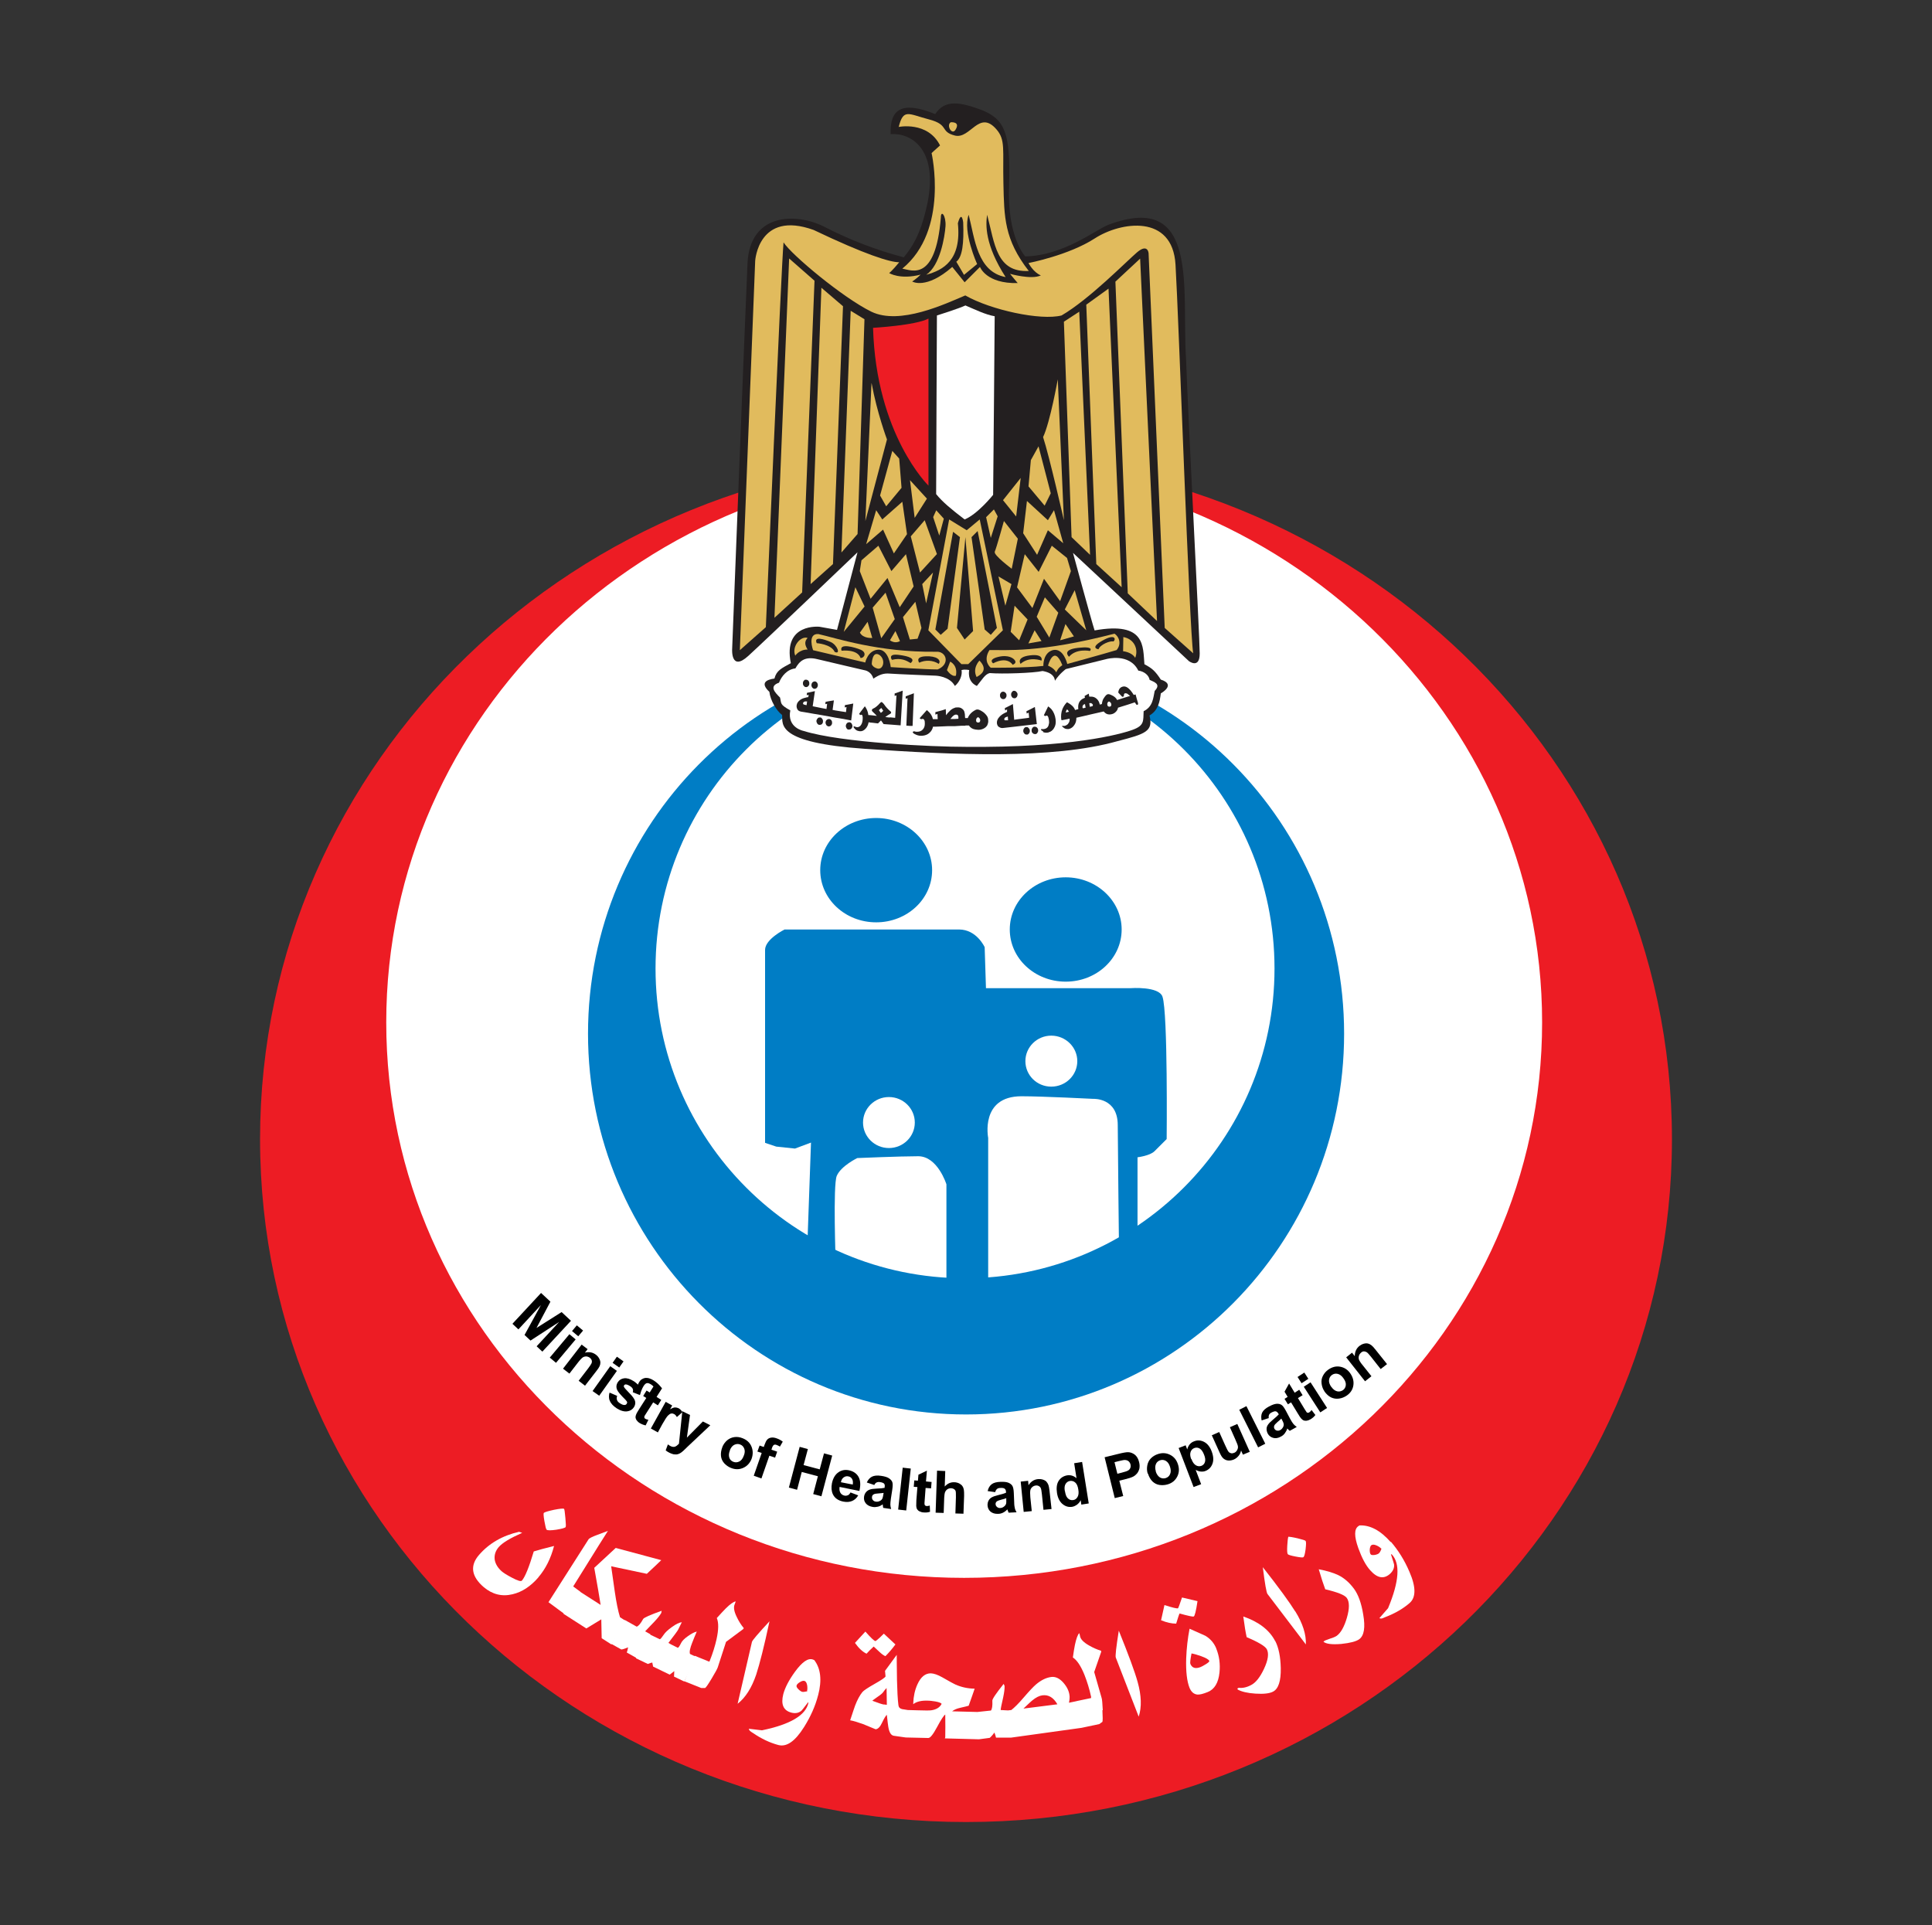 <?xml version="1.0" encoding="UTF-8"?>
<svg id="Layer_1" data-name="Layer 1" xmlns="http://www.w3.org/2000/svg" xmlns:xlink="http://www.w3.org/1999/xlink" viewBox="0 0 148.51 148">
  <rect x="0" y="0" width="148.51" height="148" fill="#333333" stroke="none"/>
  <defs>
    <style>
      .cls-1 {
        fill: #007dc5;
      }

      .cls-1, .cls-2, .cls-3, .cls-4, .cls-5 {
        fill-rule: evenodd;
      }

      .cls-6, .cls-3 {
        fill: #fff;
      }

      .cls-2, .cls-7 {
        fill: #231f20;
      }

      .cls-8 {
        fill: none;
      }

      .cls-4, .cls-9 {
        fill: #e1bb5d;
      }

      .cls-5 {
        fill: #ed1c24;
      }

      .cls-10 {
        clip-path: url(#clippath);
      }
    </style>
    <clipPath id="clippath">
      <rect class="cls-8" x="19.99" y="35.06" width="108.53" height="105.01"/>
    </clipPath>
  </defs>
  <g id="surface1">
    <path class="cls-6" d="M123.08,81.62c0,25.51-21.49,46.19-48,46.19s-48-20.68-48-46.19,21.49-46.19,48-46.19,48,20.68,48,46.19"/>
    <g class="cls-10">
      <path class="cls-5" d="M19.99,87.57c0-28.99,24.29-52.49,54.27-52.49s54.26,23.5,54.26,52.49-24.3,52.49-54.26,52.49-54.27-23.5-54.27-52.49M29.69,78.59c0-23.58,19.89-42.7,44.42-42.7s44.43,19.12,44.43,42.7-19.89,42.7-44.43,42.7-44.42-19.12-44.42-42.7"/>
    </g>
    <path class="cls-1" d="M71.65,66.89c0,2.22-1.92,4.01-4.3,4.01s-4.3-1.79-4.3-4.01,1.93-4.01,4.3-4.01,4.3,1.8,4.3,4.01"/>
    <path class="cls-1" d="M86.22,71.45c0,2.22-1.92,4.01-4.3,4.01s-4.3-1.79-4.3-4.01,1.93-4.01,4.3-4.01,4.3,1.8,4.3,4.01"/>
    <path class="cls-1" d="M60.31,71.45s-1.5.74-1.5,1.57v14.83l.86.29,1.44.15,1.23-.46-.29,8.16,1.42.84,3.42,1.26,6.8,1.02h2.41l4.24-.7,4.48-2.07,2.62-1.5v-5.88s.95-.11,1.31-.47.93-.93.93-.93c0,0,.1-9.69-.32-10.94-.27-.82-2.44-.66-2.44-.66h-11.13s-.1-3.15-.1-3.15c0,0-.61-1.36-1.97-1.36h-13.4"/>
    <path class="cls-6" d="M64.24,97.06s.79.5,3.24,1.24c2.55.77,3.46.73,3.46.73l1.81.09v-8.08s-.67-2.16-2.17-2.16c-1.37,0-4.68.14-4.68.14,0,0-1.25.6-1.58,1.37-.3.7-.08,6.68-.08,6.68"/>
    <path class="cls-6" d="M70.32,86.29c0,1.08-.89,1.96-1.99,1.96s-1.99-.88-1.99-1.96.89-1.96,1.99-1.96,1.99.88,1.99,1.96"/>
    <path class="cls-6" d="M86.02,96.35s-.93.74-3.82,1.83c-3.02,1.14-4.1,1.09-4.1,1.09l-2.14.14v-11.94s-.64-3.2,2.56-3.2c1.62,0,5.53.2,5.53.2,0,0,1.87-.1,1.87,2.02,0,1.1.1,9.86.1,9.86"/>
    <path class="cls-6" d="M82.81,81.57c0,1.08-.89,1.96-2,1.96s-1.99-.88-1.99-1.96.89-1.96,1.99-1.96,2,.88,2,1.96"/>
    <path class="cls-1" d="M45.2,79.46c0-16.16,13.01-29.27,29.06-29.27s29.06,13.1,29.06,29.27-13.01,29.27-29.06,29.27-29.06-13.1-29.06-29.27M50.39,74.45c0-13.15,10.65-23.81,23.79-23.81s23.79,10.66,23.79,23.81-10.65,23.81-23.79,23.81-23.79-10.66-23.79-23.81"/>
    <path class="cls-2" d="M65.92,42.43l-1.58,5.99-1.34-.24s-2.84-.31-2.21,2.8c-.71.39-1.1.55-1.26,1.18-.59.08-1.14.32-.39,1.02.08.67.55,1.46.98,1.78.04.75-.43,2.13,6.35,2.6,6.78.47,14.43.83,19.44-.59,2.13-.55,2.76-.75,2.45-1.97.67-.39.79-1.06.87-1.7,0,0,1.22-.67,0-1.06-.44-.67-.67-.87-1.26-1.18-.12-1.34.12-3.31-3.83-2.6-.28-.87-1.66-5.96-1.66-5.96l8.91,8.32s.83.63.83-.59-.87-17.63-1.05-22.66c-.35-5.26,1.09-12.94-5.97-10.29-.95.36-3.43,2.37-6.39,2.43,0,0-1.42-1.48-1.24-5.5.12-4.02-.36-5.03-2.07-5.74-1.6-.59-2.84-.89-3.61.3-2.61-1.06-3.49-.35-3.43,1.54,1.54-.12,3.67,1.12,2.84,5.27-.36,1.71-.83,3.02-1.83,4.2-2.01-.53-4.08-1.3-6.15-2.37-2.13-1.06-5.68-1.06-5.86,2.84-.18,3.91-1.18,29.64-1.18,29.64,0,0-.12,1.77,1.24.53,1.36-1.24,8.4-7.97,8.4-7.97"/>
    <path class="cls-4" d="M69.06,9.76s2.25-.47,3.2,1.42c-.47.41-.65.59-.65.59,0,0,1.36,5.92-2.25,8.88.71.12,2.55,1.06,2.96-3.91,0-.65.41-.18.36.65-.06.83-.42,3.02-1.48,3.73,1.3-.35,2.72-1.12,2.43-3.96.3-1.06.41-.06.41-.06.06,1.6-.06,2.66-.53,3.02.36.59.59,1.01.59,1.01l1.01-.83s-1.13-2.49-.65-3.79c.47,1.83.65,4.38,2.84,4.79-1.6-2.49-1.54-4.02-1.42-4.79.59,2.25.71,4.44,3.2,4.32-1.89-2.43-1.89-4.14-1.95-6.74-.06-2.6.17-3.33-.53-4.14-1.34-1.56-2.01.77-3.2.47-1.18-.3-.41-.83-1.99-1.24-1.58-.41-1.97-.87-2.33.59"/>
    <path class="cls-4" d="M73.08,9.4s.77-.08.37.57c-.27.46-.73-.34-.37-.57"/>
    <path class="cls-4" d="M56.87,49.99l1.18-29.94s.24-3.91,4.5-2.37c3.96,1.89,5.86,2.48,6.57,2.48-.53.65-.77.83-.77.83,0,0,.82.53,2.42.12-.3.3-.65.53-.65.53,0,0,1.06.65,3.08-1.12l.95,1.18,1.18-1.18s.47,1.3,2.9,1.24c-.3-.35-.59-.71-.59-.71,0,0,1.65.47,2.37.12-.59-.24-.95-.95-.95-.95,0,0,3.08-.59,5.09-1.89,2.01-1.3,5.98-1.89,6.21,2.01.24,3.91,1.07,28.16,1.36,29.88l-2.19-1.95-1.24-28.81s-.06-.77-.89-.06c-.83.71-3.67,3.61-5.8,4.85-1.6.41-5.44-.42-7.4-1.54-1.54.65-5.03,2.31-7.22,1.25-2.19-1.07-6.15-4.38-6.75-5.33-.18,1.95-1.36,29.58-1.36,29.58l-2.01,1.78"/>
    <path class="cls-4" d="M59.53,47.5l1.13-27.63,1.95,1.71-.95,23.96-2.13,1.95Z"/>
    <path class="cls-4" d="M62.31,44.9l.83-22.78,1.66,1.42-.77,19.82-1.72,1.54Z"/>
    <path class="cls-4" d="M64.68,42.47l.71-18.58,1.06.65-.53,16.51-1.24,1.42Z"/>
    <path class="cls-4" d="M66.99,29.46l-.47,10.59,1.66-6.27s-.77-2.07-1.18-4.32"/>
    <path class="cls-4" d="M87.64,19.88l1.3,27.86-2.25-2.13-.95-23.96,1.9-1.77Z"/>
    <path class="cls-4" d="M85.21,22.18l1.01,22.96-1.95-1.78-.77-19.94,1.72-1.24Z"/>
    <path class="cls-4" d="M82.96,23.96l-1.18.77.59,16.56,1.42,1.36-.83-18.7Z"/>
    <path class="cls-4" d="M81.31,29.16s-.59,3.31-1.13,4.44c.47,1.42,1.6,6.39,1.6,6.39l-.47-10.83"/>
    <path class="cls-4" d="M68.59,34.66l.53.59.18,2.25-1.18,1.42-.47-.83"/>
    <path class="cls-4" d="M67.35,39.22l.47.71,1.54-1.36.36,2.49-1.01,1.48-.83-1.83-1.3,1.12"/>
    <path class="cls-4" d="M66.22,43.07l1.3-1.12,1,1.95,1.12-1.3.59,2.48-1.07,1.6-.94-2.25-1.3,1.6-.83-2.13"/>
    <path class="cls-4" d="M65.75,45.14l-.89,3.43,1.6-1.95"/>
    <path class="cls-4" d="M66.1,48.63l.59-.83.36,1.24s-.71.06-.95-.41"/>
    <path class="cls-4" d="M68.41,49.22l.42-.71.35.77s-.35.24-.77-.06"/>
    <path class="cls-4" d="M69.41,47.44l.53,1.72.59-.06.3-.83-.47-2.01"/>
    <path class="cls-4" d="M70.89,44.9l.83-.89-.53,2.37"/>
    <path class="cls-4" d="M70.01,41.23l1.07-1.24.94,2.6-1.3,1.42-.71-2.78Z"/>
    <path class="cls-4" d="M69.95,36.91l1.3,1.42-.94,1.48"/>
    <path class="cls-4" d="M71.96,39.22l.59.65-.35,1.3-.47-1.42.24-.53Z"/>
    <path class="cls-4" d="M72.96,39.93l-1.6,8.52,2.54,2.6h.53l2.66-2.6-1.78-8.52-1,.83"/>
    <path class="cls-2" d="M73.26,40.88l.53.41-.95,7.04-.53.47-.41-.41"/>
    <path class="cls-2" d="M74.21,41.29l-.65,6.98.59.89.65-.65-.59-7.22Z"/>
    <path class="cls-2" d="M74.68,41.29l.47-.47,1.48,7.45-.47.53-.47-.41"/>
    <path class="cls-4" d="M75.8,39.75l.36,1.6.53-1.66-.29-.53-.59.59Z"/>
    <path class="cls-4" d="M77.1,38.45l1.36-1.71-.35,2.96"/>
    <path class="cls-4" d="M79.24,35.37l.59-1.06.94,3.61-.47.95-1.24-1.48"/>
    <path class="cls-4" d="M78.94,38.51l-.29,2.48,1.07,1.66.83-1.89,1.18,1-.71-2.54-.47.77"/>
    <path class="cls-4" d="M82.02,42.89l.3,1.01-.83,2.31-1.24-1.72-.89,2.25-1.18-1.59.59-2.55,1.07,1.36,1.01-2.01"/>
    <path class="cls-4" d="M82.61,45.37l.89,3.08-1.65-1.6"/>
    <path class="cls-4" d="M81.9,47.97l.65.95-1.06.3"/>
    <path class="cls-4" d="M79.53,48.45l.53.83-1.01.18"/>
    <path class="cls-4" d="M77.99,46.56l-.3,2.01.65.65.65-1.6-1.01-1.07Z"/>
    <path class="cls-4" d="M76.75,44.31l.53,2.25.47-1.66"/>
    <path class="cls-4" d="M76.46,42.42c.12-.24.71-2.37.71-2.37l1.07,1.36-.47,2.31s-1.42-1.06-1.3-1.3"/>
    <path class="cls-5" d="M67.11,25.2s3.25-.18,4.26-.71v12.84s-4.02-3.9-4.26-12.13"/>
    <path class="cls-3" d="M72.02,24.25s1.72-.54,2.19-.77c.71.3,1.54.71,2.25.83,0,1.07-.12,13.73-.12,13.73,0,0-1.18,1.48-2.19,1.89-1.01-.77-1.72-1.36-2.19-1.95,0-1.48.06-13.73.06-13.73"/>
    <path class="cls-4" d="M61.13,50.4s.3-.47.95-.47c-.18-.29-.29-.59,0-.89-.53-.18-1.24.65-.95,1.36"/>
    <path class="cls-4" d="M66.52,50.93l-4.02-.95s-.47-1.3.41-1.24c1.3.29,4.62,1.42,9.05,1.36.77-.06,1.12.94.12,1.36-.95,0-3.61-.18-3.61-.18,0,0-.14-1.38-.97-1.34-.81.06-.99.99-.99.99"/>
    <path class="cls-4" d="M67.01,51.05s.02-1.09.61-.69c.47.37.28,1.1-.14,1.04-.42-.1-.47-.36-.47-.36"/>
    <path class="cls-4" d="M73.04,50.86s.6.26.44,1.08c-.34.12-.69-.43-.69-.43l.25-.65"/>
    <path class="cls-4" d="M75.29,50.78s-.57.57-.22,1.26c.34-.18.91-.55.22-1.26"/>
    <path class="cls-4" d="M76.16,51.33s-.65-.49-.1-1.36c1.19-.02,3.83.24,9.61-1.26.37.24.55.81.16,1.26-.85.26-3.79,1.07-3.79,1.07,0,0-.28-1.24-1.09-1.07-.79.2-.75,1.22-.75,1.22-1.3.16-4.04.14-4.04.14"/>
    <path class="cls-4" d="M80.32,45.91l-.63,1.5.97,1.6.69-1.91-1.03-1.18Z"/>
    <path class="cls-4" d="M86.35,48.98l-.02,1.08s.67.06.93.51c.26-.63-.04-1.44-.91-1.6"/>
    <path class="cls-3" d="M81.94,51.43l3.12-.77s1.76-.49,2.44.89c.46.06.81.36.87.71.32.16.91.31.39.85-.12.53-.12,1.2-.85,1.56-.04.75.08,1.1-.87,1.44-.95.34-4.75,1.38-12.82,1.3-2.54,0-9.56-.32-12.44-1.22,0,0-1.3-.24-1.03-1.58-.83-.47-.67-.51-.79-.99-.39-.39-.87-.87-.08-1.14.2-.51.63-1.03,1.26-1.1.31-.55.71-.95,1.69-.71.99.24,3.71.87,3.71.87,0,0,.47.12.59.63.47-.31.79-.43,1.26-.39.47.04,3.55.16,3.55.16,0,0,1.06.04,1.46.79.39-.32.59-.87.51-1.22.28-.08.59,0,.59,0,0,0-.2.87.59,1.22.43-.52.63-.91.99-.99.95.08,3.39,0,4.06-.16.47.08.91.28.95.75.36-.55.83-.89.83-.89"/>
    <path class="cls-4" d="M80.56,51.17s.44-1.7,1.1-.04c-.27.2-.31.24-.47.55-.2-.36-.63-.51-.63-.51"/>
    <path class="cls-2" d="M62.77,49.44s1.12.07,1.39.67c.49.24.2-.54-.31-.76-.51-.22-1.32-.47-1.07.09"/>
    <path class="cls-2" d="M64.7,50.02s1.21-.15,1.45.56c.31,0,.49-.42.02-.63-.47-.2-1.7-.54-1.48.07"/>
    <path class="cls-2" d="M68.56,50.72s-.36-.49.52-.38c.87.11,1.3.31.92.63-.34-.2-.74-.42-1.43-.25"/>
    <path class="cls-2" d="M70.66,50.94s-.36-.45.49-.49c.85-.04,1.23.29,1.01.58-.45-.29-1.03-.31-1.5-.09"/>
    <path class="cls-2" d="M76.34,50.99s-.42-.29.38-.49c.8-.2,1.23.11,1.32.31.09.2-.2.29-.2.29,0,0-.38-.69-1.5-.11"/>
    <path class="cls-2" d="M78.45,51.03s-.38-.51.71-.65c1.1-.14.9.4.9.4,0,0-.94-.36-1.61.25"/>
    <path class="cls-2" d="M82.18,50.49s-.63-.54.69-.69c1.32-.15.91.24.91.24,0,0-1.05-.22-1.61.45"/>
    <path class="cls-2" d="M84.44,49.91s-.72-.09.31-.67c1.03-.58,1.03-.05.83.07-.22-.07-1,.22-1.14.6"/>
    <path class="cls-9" d="M68.07,45.56l-.99,1.15.66,2.35,1.04-1.47-.71-2.03Z"/>
    <path class="cls-7" d="M78.93,56.47s.05,0,.09-.02c.03-.02.06-.05.09-.09.04-.06.06-.13.05-.21-.01-.08-.04-.14-.1-.19-.01-.02-.03-.03-.04-.04-.04-.03-.1-.04-.14-.03-.08,0-.13.05-.17.11s-.06.13-.05.22c.01.07.04.13.1.19.05.05.12.06.18.05"/>
    <path class="cls-7" d="M65.31,55.52s-.09,0-.13.02c-.02,0-.04.02-.06.04-.05.04-.09.11-.1.19-.01.07.01.14.05.21.03.04.06.08.11.1.02,0,.04,0,.05,0,.08,0,.13,0,.19-.05.05-.04.09-.11.1-.18.01-.08-.01-.15-.05-.22-.04-.06-.1-.1-.16-.11"/>
    <path class="cls-7" d="M63.75,55.27h-.03c-.05,0-.11.02-.15.05-.06.04-.1.11-.11.19-.01.07.01.14.05.21.03.06.1.1.16.12h.04c.05,0,.11-.02.15-.05.05-.05.09-.11.1-.18.01-.08,0-.15-.04-.22s-.1-.1-.17-.12"/>
    <path class="cls-7" d="M62,54.21s-.09-.02-.12-.03c-.05,0-.1-.03-.12-.04-.03-.02-.04-.05-.03-.09.01-.05.04-.09.1-.11.01,0,.03-.02.05-.02.04,0,.1,0,.16,0l-.04.28ZM65.43,55.38l.16-1.3-.41.08-.23.04-.02.18.14-.03-.04.39-.4-.06-.43-.07-.2-.04.1-.73-.38.06-.26.05-.02.18.14-.03-.05.4-.37-.07-.54-.11-.15-.03.15-1.02.02-.14h-.02s-.59.13-.59.13l-.02.18.15-.03-.03.18c-.09,0-.17.03-.25.05-.14.03-.27.09-.37.16-.16.12-.25.25-.27.4-.02.11,0,.22.05.31.04.1.14.16.27.19l.31.05.74.13.54.09.56.1.48.09.43.07.55.1"/>
    <path class="cls-7" d="M80.17,56.27c.11.05.24.07.39.04.02,0,.04,0,.05-.02.09-.02.15-.05.23-.11.06-.05.13-.12.18-.21.12-.18.16-.41.12-.69-.04-.3-.15-.55-.3-.74-.06-.08-.14-.14-.23-.21-.01,0-.02-.02-.04-.03l-.33.68.11.07s.04-.04.08-.04c.1-.02.16.08.19.3.01,0,.01.03.01.04.02.12.02.23-.01.32-.01.05-.02.1-.04.14-.06.13-.17.21-.32.23-.04,0-.1.02-.15,0h-.06s-.04.03-.03.05c0,.04.06.08.17.14"/>
    <path class="cls-7" d="M69.67,55.78l.27.02h.21s.05-1.27.05-1.27l.05-1.24-.05.02-.27.1-.31.12v.18l.14-.04"/>
    <path class="cls-7" d="M77.26,55.16s.06-.04.11-.05c.02,0,.06-.02.1-.03l.02.29s-.09,0-.12,0c-.06,0-.1,0-.12,0-.03,0-.05-.04-.05-.07-.01-.05.01-.1.06-.13M76.78,55.87c.09.07.19.11.33.09l.26-.03.71-.08.93-.11.53-.06.16-.02-.15-1.31h-.01s-.53.27-.53.27l-.11.05.02.18.09-.04.06-.03.04.39-.11.02-.93.12-.11.02-.1-1.21-.51.26-.11.05.02.18.09-.04.06-.04v.19s-.04.02-.06.03c-.23.1-.41.22-.53.36-.14.15-.2.31-.19.47.01.12.05.21.13.29"/>
    <path class="cls-7" d="M76.96,53.68c.05.05.12.07.18.06.08,0,.13-.04.17-.1.02-.03.04-.06.05-.09.01-.04.01-.08.01-.12,0-.03-.01-.04-.01-.07-.02-.04-.04-.09-.09-.13-.05-.04-.11-.07-.18-.06-.06,0-.13.04-.17.1-.04.06-.06.13-.05.21,0,.08.03.14.09.2"/>
    <path class="cls-7" d="M73.37,54.96s.06-.03.11-.03c.13,0,.19.06.19.21v.11s-.3.02-.3.02h-.32c.12-.15.22-.26.32-.31M75.07,55.22c.03-.05.08-.08.11-.09h.01s.06.03.1.08c.04.04.05.1.06.15,0,.05-.01.1-.04.13-.02.04-.06.05-.1.05h-.02c-.11,0-.16-.05-.16-.17,0-.05.01-.1.04-.16M70.21,56.23s-.05.02-.05.05c0,.02.02.04.05.08.01,0,.03.03.05.04.02,0,.04.03.08.04.13.07.28.12.46.12.19,0,.37-.04.52-.13.04-.03.09-.06.13-.1.14-.12.23-.28.27-.47h.18s.52-.02.52-.02l.44-.02h.52s.49-.03.49-.03h.34v-.02h.27c.11.17.28.28.51.31.06,0,.13.02.2.02.01,0,.03,0,.04,0,.14,0,.28-.04.41-.11.09-.05.16-.11.2-.17.03-.03.05-.06.06-.1.05-.12.08-.23.06-.37,0-.13-.04-.25-.13-.36-.05-.07-.12-.14-.21-.22-.18-.13-.33-.21-.44-.23h-.06s-.09,0-.14.04c-.08.04-.15.08-.24.15-.16.13-.28.28-.35.47h-.2s-.01-.08-.01-.08c0-.17-.02-.31-.05-.4-.03-.11-.1-.19-.19-.25-.02,0-.04-.03-.06-.04-.09-.04-.18-.06-.3-.05-.08,0-.14,0-.19.03-.09.03-.16.06-.23.11-.06.04-.14.11-.2.18-.03.03-.05.05-.09.09-.04.05-.1.12-.15.19l-.02-.47-.27.09-.52.14h-.01v.19h.01l.15-.05.02.4h-.17s-.2,0-.2,0c-.05-.24-.18-.45-.38-.62-.03-.03-.05-.05-.09-.07l-.55.62.12.08s.06-.03.1-.03c.13,0,.19.13.18.38,0,.18-.05.32-.16.44-.11.12-.26.17-.44.17-.05,0-.12,0-.18-.03h-.03s-.04,0-.05,0"/>
    <path class="cls-7" d="M67.9,54.63l-.11.11-.08.06-.15-.21.18-.17.04.05.11.16ZM67.78,53.96s-.08.02-.12.07c-.2.23-.39.38-.56.45-.01,0-.03.02-.04.03-.02.02-.04.04-.04.08,0,.03,0,.04.01.06,0,0,.01.02.03.04.01,0,.02.02.03.03.1.09.2.19.31.31l-.34-.04-.21-.02h-.1c-.03-.27-.13-.49-.27-.68l-.44.58.08.1s.05-.03.09-.03c.09,0,.12.14.1.39-.02.18-.06.32-.15.43-.05.07-.12.11-.19.13-.04,0-.09.02-.13,0-.04,0-.09-.02-.13-.04-.03,0-.05-.02-.06-.02-.02,0-.03,0-.04.04,0,.04.04.1.13.19.06.06.14.11.24.13.02,0,.05,0,.08.02.18.02.33-.04.47-.19.12-.12.2-.29.24-.5l.11.02.21.02.4.05.23-.23.11.15.09.13.68.05.63.05.16-2.67-.62.22v.19s.14-.05.14-.05l-.1,1.73-.21-.02-.2-.02v.02l-.35-.04c.13-.1.25-.18.37-.24.03-.03.05-.04.06-.04.01-.02.01-.04.02-.06,0-.03-.01-.04-.01-.06-.01,0-.03-.04-.08-.07-.17-.15-.32-.31-.44-.49-.06-.08-.1-.13-.13-.14"/>
    <path class="cls-7" d="M77.98,53.68s.06,0,.1-.03.05-.05.08-.07c.04-.06.06-.13.06-.21-.01-.08-.04-.14-.1-.19-.01-.02-.02-.03-.04-.04-.04-.03-.09-.04-.14-.04-.06,0-.12.04-.16.11-.05.05-.06.13-.06.21.01.07.04.13.09.19.05.05.12.07.18.06"/>
    <path class="cls-7" d="M63.16,55.19s-.06-.04-.1-.04c-.08,0-.14,0-.19.05-.05.05-.09.11-.11.19-.01.07.01.14.05.21s.1.11.16.12c.06,0,.13,0,.18-.04,0,0,.01,0,.01,0,.05-.04.09-.11.1-.18.01-.08,0-.15-.04-.22-.02-.03-.04-.05-.06-.07"/>
    <path class="cls-7" d="M79.54,55.86h-.03c-.06,0-.12.04-.16.11-.04.06-.06.13-.05.21,0,.08.03.14.1.19.04.04.1.06.15.06h.03c.08,0,.13-.04.17-.11.04-.06.06-.13.05-.21-.01-.08-.04-.14-.1-.19-.04-.04-.1-.06-.16-.06"/>
    <path class="cls-7" d="M62.57,52.95s.03,0,.05,0c.04,0,.1-.02.14-.05.05-.04.09-.11.1-.18.02-.08,0-.15-.04-.22-.03-.06-.09-.1-.16-.12h-.03c-.05,0-.11.02-.15.05-.05.04-.09.1-.1.18-.02.07,0,.14.03.21.04.06.1.11.16.12"/>
    <path class="cls-7" d="M61.88,52.81s.03,0,.04,0c.06.02.13,0,.18-.04.06-.05.1-.11.11-.18.01-.08,0-.15-.04-.22s-.1-.1-.16-.12c-.04,0-.09,0-.13,0-.02,0-.04.03-.05.04-.06.04-.1.11-.11.19-.01.07,0,.14.04.21.03.05.08.09.12.11"/>
    <path class="cls-7" d="M82.02,54.53s.02.02.03.02c.04.04.08.09.12.16l-.12.03-.13.03c.02-.1.05-.18.1-.23M83.23,54.23s.05-.06.09-.08c.02,0,.05-.02.08-.03l.05.28-.13.03-.06.02s-.05-.04-.05-.07c-.01-.05,0-.1.03-.14M83.87,54.05s.03,0,.04.02c.05.03.09.07.1.12,0,.04-.01.06-.03.09l-.11.03-.1.02-.04-.28c.05,0,.1,0,.14,0M85.13,54.04c.02-.06.05-.1.1-.11.01,0,.02,0,.04,0,.02,0,.04.03.06.04.05.04.08.09.09.14.01.05.01.1-.01.14-.02.04-.05.06-.09.07-.02,0-.04,0-.05,0-.09,0-.13-.04-.15-.13-.01-.05-.01-.11.01-.17M81.64,55.36l.41-.08.17-.04c.01.14-.01.26-.1.37-.02.04-.04.06-.08.09-.06.05-.13.08-.2.1-.05,0-.1,0-.14,0h-.04s-.01,0-.02,0v.04s.08.07.16.13c.08.05.16.07.25.07.03,0,.06,0,.1,0,.19-.04.34-.15.46-.35.09-.14.13-.31.13-.52h.01s.57-.13.57-.13l.55-.13.97-.22c.12.15.26.23.43.23.06,0,.14,0,.22-.03.11-.03.2-.09.29-.18.09-.09.14-.19.16-.31h0s.74-.23.74-.23l.55-.18c.06.1.12.16.13.18.02.02.04.02.08,0,.04,0,.05-.05.04-.12-.06-.22-.14-.45-.19-.67l-.14.04c-.16-.26-.31-.44-.46-.55-.14-.1-.28-.13-.42-.08-.18.06-.29.21-.31.45l.31.33.12-.04c-.01-.13.02-.22.09-.24.06,0,.13,0,.21.06.05.04.11.09.18.15l-.18.05-.82.26c-.06-.13-.17-.23-.3-.31-.12-.06-.21-.11-.29-.13-.05,0-.1-.02-.14,0-.08.02-.16.1-.26.25-.11.14-.16.31-.18.5l-.16.04c-.04-.2-.13-.36-.27-.47-.11-.09-.24-.14-.39-.14-.05,0-.1,0-.15,0l-.04-.23-.32.18.03.13s-.04.02-.06.03c-.35.14-.51.43-.45.85l-.12.03-.13.04c-.03-.09-.08-.17-.13-.23-.11-.13-.26-.24-.44-.34-.02,0-.04-.02-.05-.03-.16.16-.27.33-.35.52-.1.25-.13.53-.09.84"/>
    <path class="cls-6" d="M43.49,117.38c-.07.08-.31.14-.73.21-.42.06-.67.06-.74,0-.05-.04-.1-.26-.17-.65-.07-.39-.08-.6-.05-.64.06-.06.32-.14.78-.24.46-.09.73-.12.78-.07.03.03.06.25.1.69.04.43.05.66.02.69M41.38,121.26c-.59.68-1.25,1.12-1.98,1.29-.82.2-1.56.01-2.22-.55-.95-.82-1.07-1.65-.36-2.47.77-.89,1.8-1.49,3.08-1.78l.24.08c-.91.4-1.51.76-1.8,1.09-.26.3-.36.63-.31.99.06.32.24.62.55.89.13.11.38.27.76.47.45.24.71.32.78.23.25-.29.55-1.04.91-2.24.35-.11.87-.25,1.56-.42-.25.96-.65,1.76-1.21,2.41"/>
    <path class="cls-6" d="M43.35,124.04l-1.19-.88,3.08-4.83c.05-.08.28-.2.69-.35.18-.07.44-.17.8-.3-.04.05-.93,1.47-2.67,4.27l.54.4"/>
    <path class="cls-6" d="M47,126.41l-.75-.48-.03-1.45-1.15.7-1.76-1.13,1.14-1.78,1.72,1.1c-.08-.52-.24-1.47-.49-2.85l1.65-1.53,3.5.94c-.24.24-.62.59-1.11,1.05l-2.74-.58.28,1.97c.12.82.25,1.47.4,1.95l.49.31"/>
    <path class="cls-6" d="M48.98,127.48l-.8-.45c.04-.1.07-.23.1-.4-.31.13-.49.18-.53.16l-.75-.42,1.03-1.84.91.51c.14-.04.3-.23.5-.59.06-.1.53-.31,1.42-.63l-.03.17c-.11.19-.29.42-.56.7-.38.39-.61.63-.68.71l.41.23"/>
    <path class="cls-6" d="M52.6,129.26l-.79-.38c0-.09.02-.23.02-.42-.08.06-.19.15-.35.27l-1.28-.62s-.02-.14-.06-.31c-.05,0-.16.04-.34.11l-.92-.44.92-1.9.92.44c.06-.02.16-.14.3-.35.11-.17.32-.37.63-.59.31-.23.57-.35.76-.37l-.28.57c-.05.1-.3.44-.75,1.02.03.03.26.15.71.37.05.02.14-.1.27-.37.08-.16.25-.33.52-.52.27-.19.49-.31.68-.35-.14.33-.26.61-.35.85-.17.43-.23.72-.17.87l.42.2.07.02"/>
    <path class="cls-6" d="M57.14,125.22l-1.33.99-.64,1.97c-.04.11-.19.39-.46.84-.27.45-.44.7-.51.74h-.29s-1.3-.52-1.3-.52l.79-1.96,1.11.45s.02-.01.03-.02l.02-.05c.23-.57.4-1.12.52-1.65.16-.73.17-1.28.02-1.63.29-.32.51-.56.68-.73.34-.34.6-.52.77-.55-.01.05-.04.13-.09.26-.08.21-.03.52.17.93.15.32.33.61.54.86"/>
    <path class="cls-6" d="M58.13,128.72c-.35,1.03-.82,1.77-1.43,2.25l1.1-4.75c.02-.12.48-.65,1.35-1.59-.41,1.93-.76,3.29-1.02,4.09"/>
    <path class="cls-6" d="M62.04,129.97c.03-.12.03-.27,0-.45-.04-.18-.11-.29-.22-.31-.08-.02-.2.01-.34.1-.15.09-.23.18-.25.26-.02.08.03.17.14.28.11.11.21.18.29.2s.21,0,.39-.04v-.03ZM62.89,130.3c-.21.83-.58,1.66-1.09,2.47-.68,1.08-1.33,1.54-1.97,1.37s-1.29-.47-1.96-.93c-.07-.04-.13-.08-.19-.13-.06-.04-.1-.11-.12-.19l1.01.12c2.18-.45,3.37-1.16,3.57-2.11l-.02-.05c-.32.42-.49.64-.51.65-.21.18-.47.23-.78.15-.61-.16-.82-.63-.62-1.42.13-.49.42-1.06.89-1.71.56-.77,1.02-1.09,1.39-.95l.1.04c.5.65.6,1.55.3,2.7"/>
    <path class="cls-6" d="M66.6,127.13c.16-.18.35-.37.56-.56l.43.4c.17.16.32.28.47.34.26-.26.51-.55.77-.9l-.89-.83c-.15.14-.26.25-.33.32-.19.17-.29.25-.32.25-.09-.01-.35-.25-.77-.73l-.8.87c.29.41.59.69.89.83"/>
    <path class="cls-6" d="M78.67,131.34c.43-.41.65-.61.67-.62.29-.24.55-.37.79-.4.47-.06.85.17,1.15.69l-2.61.33ZM67.94,131.03c-.12-.02-.41-.11-.88-.29.01-.03.14-.12.38-.29.24-.16.38-.28.43-.35.1-.15.2-.26.28-.34l.02,1.29-.23-.03ZM84.77,131.47c-.03-.52-.05-.84-.09-.95l-.57-1.99.54-1.56-.02-.08c-.31-.09-.62-.23-.93-.41-.4-.23-.62-.46-.67-.67-.03-.14-.05-.23-.07-.27-.12.12-.23.42-.33.89-.05.23-.1.56-.16.98.32.21.62.66.9,1.36.2.51.37,1.06.5,1.66v.06s0,.03,0,.04l-1.05.22h0s-.12.03-.12.03l-.53.11c.05-.24.06-.43.04-.57-.04-.34-.2-.66-.47-.97-.3-.34-.61-.48-.93-.44-.39.05-.78.24-1.17.57-.21.18-.53.52-.96,1.02-.39.46-.71.77-.94.95l-.26.03-.56-.03c0-.11.07-.43.19-.96.08-.38.12-.67.11-.89l-.07-.16c-.59.74-.88,1.17-.87,1.29.02.4-.02.65-.11.76l-1.04.11-1.94-.05c.14-.12.35-.21.62-.27.34-.08.56-.13.65-.16.21-.58.36-1.02.46-1.31-.54-.01-1.03-.12-1.48-.32-.1-.04-.44-.23-1.02-.56-.34-.19-.63-.29-.86-.3-.43-.01-.78.27-1.04.85-.2.44-.3.92-.32,1.44v.08c.24-.19.61-.29,1.11-.27.18,0,.37.03.58.06.29.05.46.12.49.19-.14.27-.4.43-.79.49-.13.02-.5.02-1.09,0l-.72-.02-.44-.07c-.17-.04-.26-.14-.28-.3-.06-.47-.09-1.11-.11-1.93-.02-1.22-.02-1.87-.02-1.94l-.9,1.23.04.43c-.05.09-.32.28-.82.56-.53.3-.85.51-.96.64-.2.25-.39.59-.56,1.04-.04.1-.16.47-.38,1.13.24.04.57.14.99.29.15.06.47.19.97.4.18-.02.34-.18.48-.48.17-.36.3-.57.38-.63.05.49.09.79.11.91.07.44.21.67.43.7l.91.13,1.74.04c.15,0,.37-.28.67-.84.32-.6.53-.91.63-.96.01.68.01,1.26,0,1.74l-.03.09,2.62.07.83-.11s.17-.14.36-.41c.06.16.1.29.12.39h1.17s5.4-.75,5.4-.75l1.37-.29.24-.17c.03-.08.03-.38,0-.9"/>
    <path class="cls-6" d="M87.45,129.3c.29,1.04.32,1.93.08,2.66l-1.76-4.54c-.05-.11.03-.81.23-2.07.74,1.83,1.23,3.15,1.45,3.95"/>
    <path class="cls-6" d="M92.96,127.68c-.04-.11-.25-.23-.63-.37-.31-.11-.56-.18-.74-.21-.09.46-.12.73-.09.8.13.32.39.4.78.25.08-.03.21-.1.39-.21.21-.13.3-.21.28-.25M93.49,126.72c.23.57.32,1.19.25,1.85-.08.78-.38,1.29-.91,1.5-.35.14-.62.21-.8.19-.26-.03-.46-.2-.59-.51-.2-.5-.29-1.25-.26-2.25.03-.81.12-1.57.26-2.3l1.21.54c.39.23.67.56.84.97M92.05,123.08c-.11.75-.21,1.15-.29,1.18-.07.03-.43-.05-1.09-.23-.05.1-.13.36-.26.78-.33,0-.72-.08-1.16-.26l.26-1.17c.61.2.96.28,1.04.25.02,0,.13-.29.31-.83"/>
    <path class="cls-6" d="M98.03,126.15c.26.51.4,1.2.42,2.07.02,1-.18,1.61-.6,1.82-.27.14-.72.19-1.34.15-.62-.04-1.07-.15-1.36-.31l-.04-.08.11-.06c.29.04.62-.03.97-.22.34-.18.67-.59.97-1.23.32-.68.39-1.18.22-1.51-.12-.23-.63-.54-1.55-.93-.08-.36-.17-.89-.26-1.59,1.19.41,2.01,1.04,2.45,1.89"/>
    <path class="cls-6" d="M99.57,123.87c.57.92.84,1.77.81,2.54l-2.95-3.88c-.08-.1-.2-.78-.36-2.06,1.22,1.55,2.05,2.69,2.49,3.4"/>
    <path class="cls-6" d="M104.08,122.13c.33.45.57,1.11.71,1.99.17.98.07,1.61-.31,1.89-.24.17-.7.29-1.38.36-.71.06-1.17,0-1.37-.17l.1-.08s.19-.08.42-.16c.24-.07.41-.15.51-.22.31-.23.57-.69.77-1.37.21-.72.21-1.23,0-1.53-.16-.23-.72-.45-1.66-.67-.13-.34-.3-.86-.5-1.54.64.12,1.15.28,1.52.46.46.23.85.58,1.19,1.04M100.36,118.46c.05.06.04.27,0,.63-.05.36-.1.56-.17.61-.05.04-.25.02-.61-.05-.36-.07-.55-.13-.59-.18-.05-.07-.06-.28-.04-.65.02-.31.04-.54.08-.69.09,0,.33.03.71.12s.59.16.62.2"/>
    <path class="cls-6" d="M106.17,119.04c-.08-.09-.21-.18-.38-.25-.17-.07-.3-.07-.39,0-.06.06-.1.17-.11.34,0,.17.02.29.07.35.05.06.15.07.31.05.16-.03.26-.07.33-.13.06-.06.13-.17.19-.35l-.02-.03ZM106.92,118.52c.56.65,1.04,1.41,1.42,2.3.51,1.17.51,1.97.02,2.4-.49.43-1.12.8-1.88,1.09-.07.03-.15.06-.22.09-.07.03-.15.02-.23-.01l.67-.77c.86-2.06.95-3.44.28-4.14h-.06c.16.49.24.76.24.78.03.27-.08.51-.32.73-.48.42-.98.32-1.52-.29-.34-.38-.64-.95-.91-1.7-.32-.9-.32-1.46,0-1.68l.09-.06c.81-.04,1.61.38,2.4,1.28"/>
    <path d="M39.39,101.76l2.2-2.37.72.67-1.07,2.02,1.93-1.22.72.67-2.2,2.37-.44-.41,1.73-1.87-2.2,1.43-.46-.43,1.26-2.3-1.73,1.87"/>
    <path d="M43.97,102.32l.37-.44.48.4-.37.44-.48-.4ZM42.26,104.36l1.51-1.8.48.4-1.51,1.8"/>
    <path d="M44.97,106.52l-.49-.38.73-.95c.15-.2.24-.34.27-.41.02-.08.03-.15,0-.22-.02-.07-.07-.13-.13-.18-.09-.07-.18-.1-.28-.11-.1,0-.2.02-.28.08-.08.06-.21.19-.37.4l-.65.84-.49-.38,1.43-1.85.46.35-.21.27c.32-.08.61-.03.85.16.11.08.19.18.25.29.06.11.09.21.09.31,0,.1-.02.19-.06.28s-.12.21-.23.35"/>
    <path d="M47.09,104.76l.33-.47.51.36-.33.47-.51-.36ZM45.55,106.93l1.36-1.91.51.36-1.36,1.91"/>
    <path d="M49.03,106.47s.02-.07.04-.11c.02-.04.04-.09.07-.13.06-.1.13-.17.22-.22.08-.05.17-.08.26-.09.09,0,.19,0,.3.04.1.03.21.08.32.15.11.07.2.14.28.21.08.07.15.14.2.2.06.07.12.14.17.2l-.42.66.36.23-.26.42-.36-.23-.51.8c-.05.08-.09.15-.12.19s-.04.08-.05.09c0,.03,0,.06,0,.1.01.03.04.06.07.08.05.03.13.06.24.08l-.21.43c-.15-.03-.31-.09-.46-.18-.1-.06-.17-.13-.23-.21-.06-.08-.08-.16-.09-.23,0-.07.02-.16.06-.25.03-.07.1-.19.22-.38l.55-.86-.24-.15.26-.42.24.15.29-.46s-.04-.04-.06-.06c-.02-.02-.04-.04-.06-.05-.02-.02-.05-.04-.07-.05-.06-.04-.11-.06-.16-.08-.05-.02-.09-.03-.14-.02s-.09.02-.13.06c-.04.03-.08.08-.13.15-.04.06-.07.12-.1.18s-.06.13-.08.19c-.02.06-.05.12-.06.18-.02.06-.03.11-.05.16l-.55-.22c.03-.09.03-.18,0-.25-.03-.08-.1-.15-.21-.22-.14-.09-.25-.13-.33-.13-.06,0-.1.03-.13.07-.02.04-.03.08,0,.13.02.06.16.21.4.46.24.24.39.44.44.6.05.16.02.33-.08.49-.12.18-.29.29-.52.32-.23.03-.5-.04-.8-.23-.13-.09-.25-.18-.33-.27-.09-.1-.16-.2-.2-.3-.05-.1-.07-.21-.07-.32s.01-.22.05-.32l.58.25c-.04.12-.05.22-.01.32.03.1.11.18.24.26.14.09.25.13.35.12.07,0,.12-.04.16-.1.02-.04.03-.08.03-.12-.01-.04-.06-.1-.13-.18-.36-.36-.58-.61-.64-.76-.09-.2-.07-.4.05-.59.11-.17.27-.27.48-.3.21-.03.46.04.74.22.08.05.15.1.21.16.06.05.12.1.16.15"/>
    <path d="M50.57,110.11l-.54-.3,1.14-2.05.5.28-.16.29c.16-.09.29-.14.38-.14s.18.02.27.06c.12.07.22.17.3.3l-.43.38c-.06-.11-.13-.19-.21-.23-.08-.04-.15-.06-.23-.04-.08.01-.16.07-.25.16-.09.09-.23.31-.43.66"/>
    <path d="M52.45,108.48l.59.29-.24,1.74,1.23-1.24.57.29-1.75,1.65-.31.3c-.11.1-.2.17-.28.21-.08.04-.15.07-.23.08-.08.01-.16,0-.26-.01-.09-.02-.19-.06-.3-.11-.11-.05-.21-.12-.3-.19l.17-.46c.08.06.15.11.22.14.13.06.24.07.34.03.1-.04.19-.12.29-.22"/>
    <path d="M56.11,111.49c-.09.22-.1.4-.05.56s.16.26.31.32c.15.06.3.05.45-.02.15-.07.27-.22.35-.44.09-.21.1-.4.04-.55-.06-.16-.16-.26-.31-.32-.15-.06-.3-.05-.45.02-.15.07-.27.22-.35.43M55.53,111.22c.08-.19.2-.36.36-.5.17-.14.35-.22.56-.25.21-.03.42,0,.64.09.33.13.56.35.68.65.12.3.12.61,0,.94-.13.33-.35.56-.65.69-.3.13-.61.13-.93,0-.2-.08-.37-.2-.52-.36-.14-.16-.23-.35-.25-.56-.02-.21.01-.44.11-.69"/>
    <path d="M58.39,111.12l.32.11.06-.17c.07-.19.13-.32.21-.4.07-.08.17-.13.3-.15.13-.02.27,0,.43.06.17.06.32.14.46.25l-.22.38c-.08-.05-.17-.1-.26-.13-.08-.03-.15-.03-.2,0s-.1.1-.14.21l-.05.16.44.15-.16.46-.44-.15-.61,1.75-.59-.21.61-1.75-.33-.11"/>
    <path d="M60.64,114.35l.83-3.13.63.17-.33,1.23,1.24.33.33-1.23.63.17-.83,3.13-.63-.17.36-1.37-1.24-.33-.36,1.37"/>
    <path d="M65.55,114.12c.03-.18.01-.32-.05-.43-.07-.11-.16-.18-.29-.2-.13-.03-.25,0-.36.08-.11.08-.18.2-.21.37l.91.18ZM65.39,114.73l.58.22c-.12.21-.28.35-.47.43s-.41.1-.67.05c-.4-.08-.67-.27-.81-.57-.11-.24-.13-.52-.07-.84.08-.38.24-.66.48-.83.24-.18.52-.23.82-.17.34.07.59.24.74.5.15.27.18.63.07,1.09l-1.52-.31c-.03.18-.01.33.06.45.07.12.18.19.32.22.1.02.18,0,.26-.03.08-.04.14-.11.2-.22"/>
    <path d="M67.92,114.76c-.08.01-.21.03-.39.04-.18.01-.29.03-.35.06-.09.04-.14.11-.15.2-.01.09,0,.17.06.24.05.07.13.12.23.13.11.02.22,0,.33-.06.08-.04.14-.1.18-.18.02-.05.05-.15.07-.3l.02-.12ZM67.17,114.14l-.54-.18c.1-.22.23-.36.4-.45.17-.08.4-.11.71-.06.27.04.47.1.6.19s.21.18.25.29.04.29,0,.56l-.11.72c-.03.2-.04.36-.04.46s.03.21.06.33l-.61-.09s-.02-.11-.03-.19c0-.04,0-.06-.01-.08-.12.09-.24.15-.37.18-.13.03-.26.04-.39.02-.24-.04-.42-.13-.54-.28-.12-.15-.16-.32-.13-.52.02-.13.07-.24.15-.34.08-.09.18-.16.3-.2.12-.04.29-.06.51-.07.29-.01.5-.03.62-.06v-.06c.03-.12,0-.21-.04-.26s-.16-.1-.32-.12c-.11-.02-.2,0-.26.03-.07.03-.13.1-.18.2"/>
    <path d="M69.04,116.04l.35-3.22.62.07-.35,3.22-.62-.07Z"/>
    <path d="M71.61,113.92l-.04.49-.42-.03-.07.94c-.02.19-.02.3-.01.33s.02.06.05.08c.03.02.06.04.1.04.06,0,.14,0,.25-.04l.02.48c-.15.05-.31.07-.5.05-.11,0-.21-.04-.3-.08-.09-.04-.15-.1-.19-.16-.04-.06-.06-.15-.07-.25,0-.07,0-.22.01-.44l.08-1.02-.28-.02.04-.49.28.02.04-.46.65-.31-.07.83"/>
    <path d="M72.66,113.08l-.04,1.19c.21-.23.45-.34.73-.33.14,0,.27.04.38.09.11.06.2.13.25.21.06.08.09.18.11.28.02.1.02.26.02.47l-.05,1.37-.62-.02.04-1.24c0-.25,0-.4-.02-.47-.02-.07-.06-.12-.12-.16-.06-.04-.13-.06-.22-.07-.1,0-.2.02-.28.07-.08.05-.14.12-.19.22-.04.1-.06.25-.07.44l-.04,1.17-.62-.02.11-3.23"/>
    <path d="M77.34,115.17c-.08.03-.2.07-.37.11s-.28.09-.33.12c-.08.06-.12.14-.11.22,0,.09.04.16.11.22.07.06.15.09.25.08.11,0,.22-.05.31-.13.07-.06.12-.13.14-.21.01-.05.02-.15.01-.3v-.12ZM76.49,114.7l-.57-.08c.05-.23.15-.4.3-.52s.38-.18.68-.19c.28-.01.48.01.62.07.14.06.24.14.3.24.06.1.1.28.11.55l.03.72c0,.21.03.36.05.45.02.1.07.2.13.31l-.61.03s-.04-.1-.07-.18c-.01-.04-.02-.06-.03-.07-.1.11-.21.19-.33.25-.12.06-.25.09-.38.09-.24.01-.43-.05-.58-.17-.14-.12-.22-.29-.23-.49,0-.13.02-.25.08-.36s.14-.19.25-.25.27-.12.49-.17c.29-.07.49-.13.6-.18v-.06c0-.12-.04-.2-.1-.25-.06-.05-.17-.07-.34-.06-.11,0-.2.03-.25.08-.06.05-.11.12-.14.24"/>
    <path d="M80.83,116l-.62.06-.12-1.19c-.03-.25-.05-.41-.09-.48-.03-.07-.08-.12-.15-.16-.06-.03-.14-.05-.22-.04-.11.01-.2.05-.28.12-.08.07-.13.15-.15.25-.02.1-.02.28,0,.54l.11,1.06-.62.06-.23-2.33.57-.06.03.34c.18-.28.42-.44.73-.47.14-.01.26,0,.38.04s.21.09.27.16.11.15.15.25c.03.09.06.23.08.41"/>
    <path d="M81.86,114.62c.04.25.1.42.19.52.12.14.27.2.45.17.14-.02.25-.1.33-.24.08-.14.1-.32.06-.56-.04-.27-.12-.45-.24-.55-.11-.1-.25-.14-.4-.12-.14.02-.26.1-.34.23-.08.13-.1.31-.06.54M83.69,115.57l-.57.09-.05-.34c-.07.15-.17.26-.29.35-.12.08-.24.14-.37.16-.27.04-.51-.03-.73-.21s-.37-.47-.43-.85c-.06-.39-.02-.71.13-.94.15-.23.37-.37.65-.42.26-.04.5.03.72.22l-.18-1.15.61-.1"/>
    <path d="M85.67,112.4l.22.89.35-.09c.25-.06.41-.12.49-.17.08-.05.13-.12.16-.2.03-.08.03-.17.01-.26-.03-.11-.09-.2-.17-.26s-.18-.08-.29-.08c-.08,0-.23.04-.46.09l-.31.08ZM85.69,115.16l-.78-3.14,1.02-.25c.39-.1.64-.14.77-.14.19,0,.37.07.53.19.16.13.27.32.33.57.05.19.05.36.02.51-.04.15-.1.27-.19.38-.09.1-.19.18-.29.23-.14.07-.36.14-.65.21l-.41.1.3,1.18"/>
    <path d="M88.84,113.11c.07.22.18.37.32.46.14.08.29.1.45.05.15-.05.27-.15.33-.3.07-.15.07-.34,0-.56-.07-.22-.17-.37-.32-.46-.14-.08-.29-.1-.44-.05-.15.05-.27.15-.33.3s-.07.34,0,.56M88.22,113.27c-.06-.2-.07-.4-.03-.62.04-.21.13-.4.28-.55.15-.15.33-.26.55-.33.34-.11.65-.08.94.07.29.15.48.39.59.73.11.34.09.65-.06.94s-.39.49-.72.59c-.2.06-.41.08-.63.05-.22-.03-.4-.13-.55-.27-.15-.15-.27-.35-.35-.61"/>
    <path d="M91.58,112.15c.09.25.21.41.35.49.14.08.28.09.42.04.13-.05.23-.15.27-.29.05-.14.03-.34-.07-.58-.09-.23-.2-.38-.33-.46-.13-.08-.27-.09-.41-.04-.14.05-.24.15-.29.3s-.04.32.04.54M90.6,111.31l.54-.21.12.32c.03-.14.09-.26.18-.38.09-.11.21-.2.36-.25.25-.1.51-.08.76.05.25.13.45.38.58.73.14.37.16.68.06.95s-.28.45-.53.55c-.12.05-.24.06-.36.05-.12-.01-.25-.05-.4-.13l.42,1.1-.58.22"/>
    <path d="M95.54,111.82l-.14-.32c-.03.15-.09.29-.19.41-.1.12-.22.22-.36.28-.14.06-.29.09-.43.08-.14-.01-.26-.06-.37-.15s-.2-.24-.29-.44l-.61-1.35.57-.25.44.98c.13.3.23.48.28.54.05.06.11.09.19.11s.15,0,.24-.03c.1-.04.17-.11.22-.2.05-.09.08-.18.07-.27,0-.09-.08-.29-.22-.6l-.4-.9.57-.25.96,2.14"/>
    <path d="M96.71,111.26l-1.45-2.89.55-.28,1.45,2.89-.55.28Z"/>
    <path d="M98.49,109.05c-.06.06-.15.15-.29.26-.13.12-.21.2-.24.26-.04.09-.04.17,0,.25.04.08.11.13.19.15.09.02.17.01.26-.04.1-.05.17-.14.23-.25.04-.09.05-.17.03-.25-.01-.05-.05-.15-.12-.28l-.06-.11ZM97.52,109.01l-.54.18c-.05-.23-.04-.43.04-.6.08-.17.26-.33.52-.47.24-.13.44-.2.59-.21s.27.02.37.08c.1.06.21.21.34.45l.34.64c.1.18.18.31.25.39s.15.15.25.22l-.54.3s-.08-.07-.14-.13c-.03-.03-.04-.05-.05-.05-.04.14-.11.26-.19.37s-.18.19-.3.25c-.21.12-.41.15-.59.1-.18-.05-.33-.16-.42-.33-.06-.12-.09-.24-.09-.36s.04-.23.12-.34c.07-.1.19-.22.36-.36.23-.19.38-.33.46-.42l-.03-.05c-.06-.1-.12-.16-.2-.18-.08-.02-.19.02-.33.09-.1.05-.16.11-.19.18-.03.07-.04.16-.02.27"/>
    <path d="M99.87,106.83l.26.42-.36.22.49.81c.1.16.16.26.18.28.02.02.05.04.09.04.04,0,.07,0,.11-.03.05-.03.11-.09.18-.18l.29.38c-.09.13-.22.24-.37.33-.1.06-.19.09-.29.11-.1.01-.18,0-.24-.02-.07-.03-.13-.08-.2-.16-.05-.05-.13-.18-.24-.36l-.53-.87-.24.15-.26-.42.24-.15-.24-.4.35-.63.43.71"/>
    <path d="M101.49,108.57l-1.27-1.97.52-.34,1.27,1.97-.52.34ZM100.05,106.33l-.31-.48.52-.34.31.48"/>
    <path d="M102.34,106.61c.13.19.28.3.44.34.16.04.31,0,.44-.08.13-.09.21-.22.23-.39.02-.16-.04-.34-.18-.53-.13-.19-.28-.3-.44-.34-.16-.04-.31-.01-.44.08-.13.09-.21.22-.23.39-.02.16.04.34.17.53M101.81,106.95c-.12-.17-.19-.36-.22-.58-.03-.22,0-.42.1-.61s.23-.35.42-.48c.29-.2.59-.28.91-.22s.58.23.78.52c.2.29.28.6.23.92-.05.32-.22.58-.51.78-.18.12-.37.2-.59.23-.22.03-.42,0-.61-.09-.19-.09-.36-.25-.52-.47"/>
    <path d="M106.62,104.86l-.49.38-.74-.94c-.16-.2-.27-.32-.34-.36-.07-.04-.14-.06-.21-.06-.07,0-.14.03-.21.09-.08.07-.14.15-.17.25-.03.1-.03.2,0,.29.04.1.13.25.3.45l.66.83-.49.39-1.45-1.84.45-.36.21.27c0-.33.12-.6.36-.79.11-.08.22-.14.34-.17s.23-.04.32-.01c.09.02.18.07.26.13.08.06.17.16.29.31"/>
  </g>
</svg>